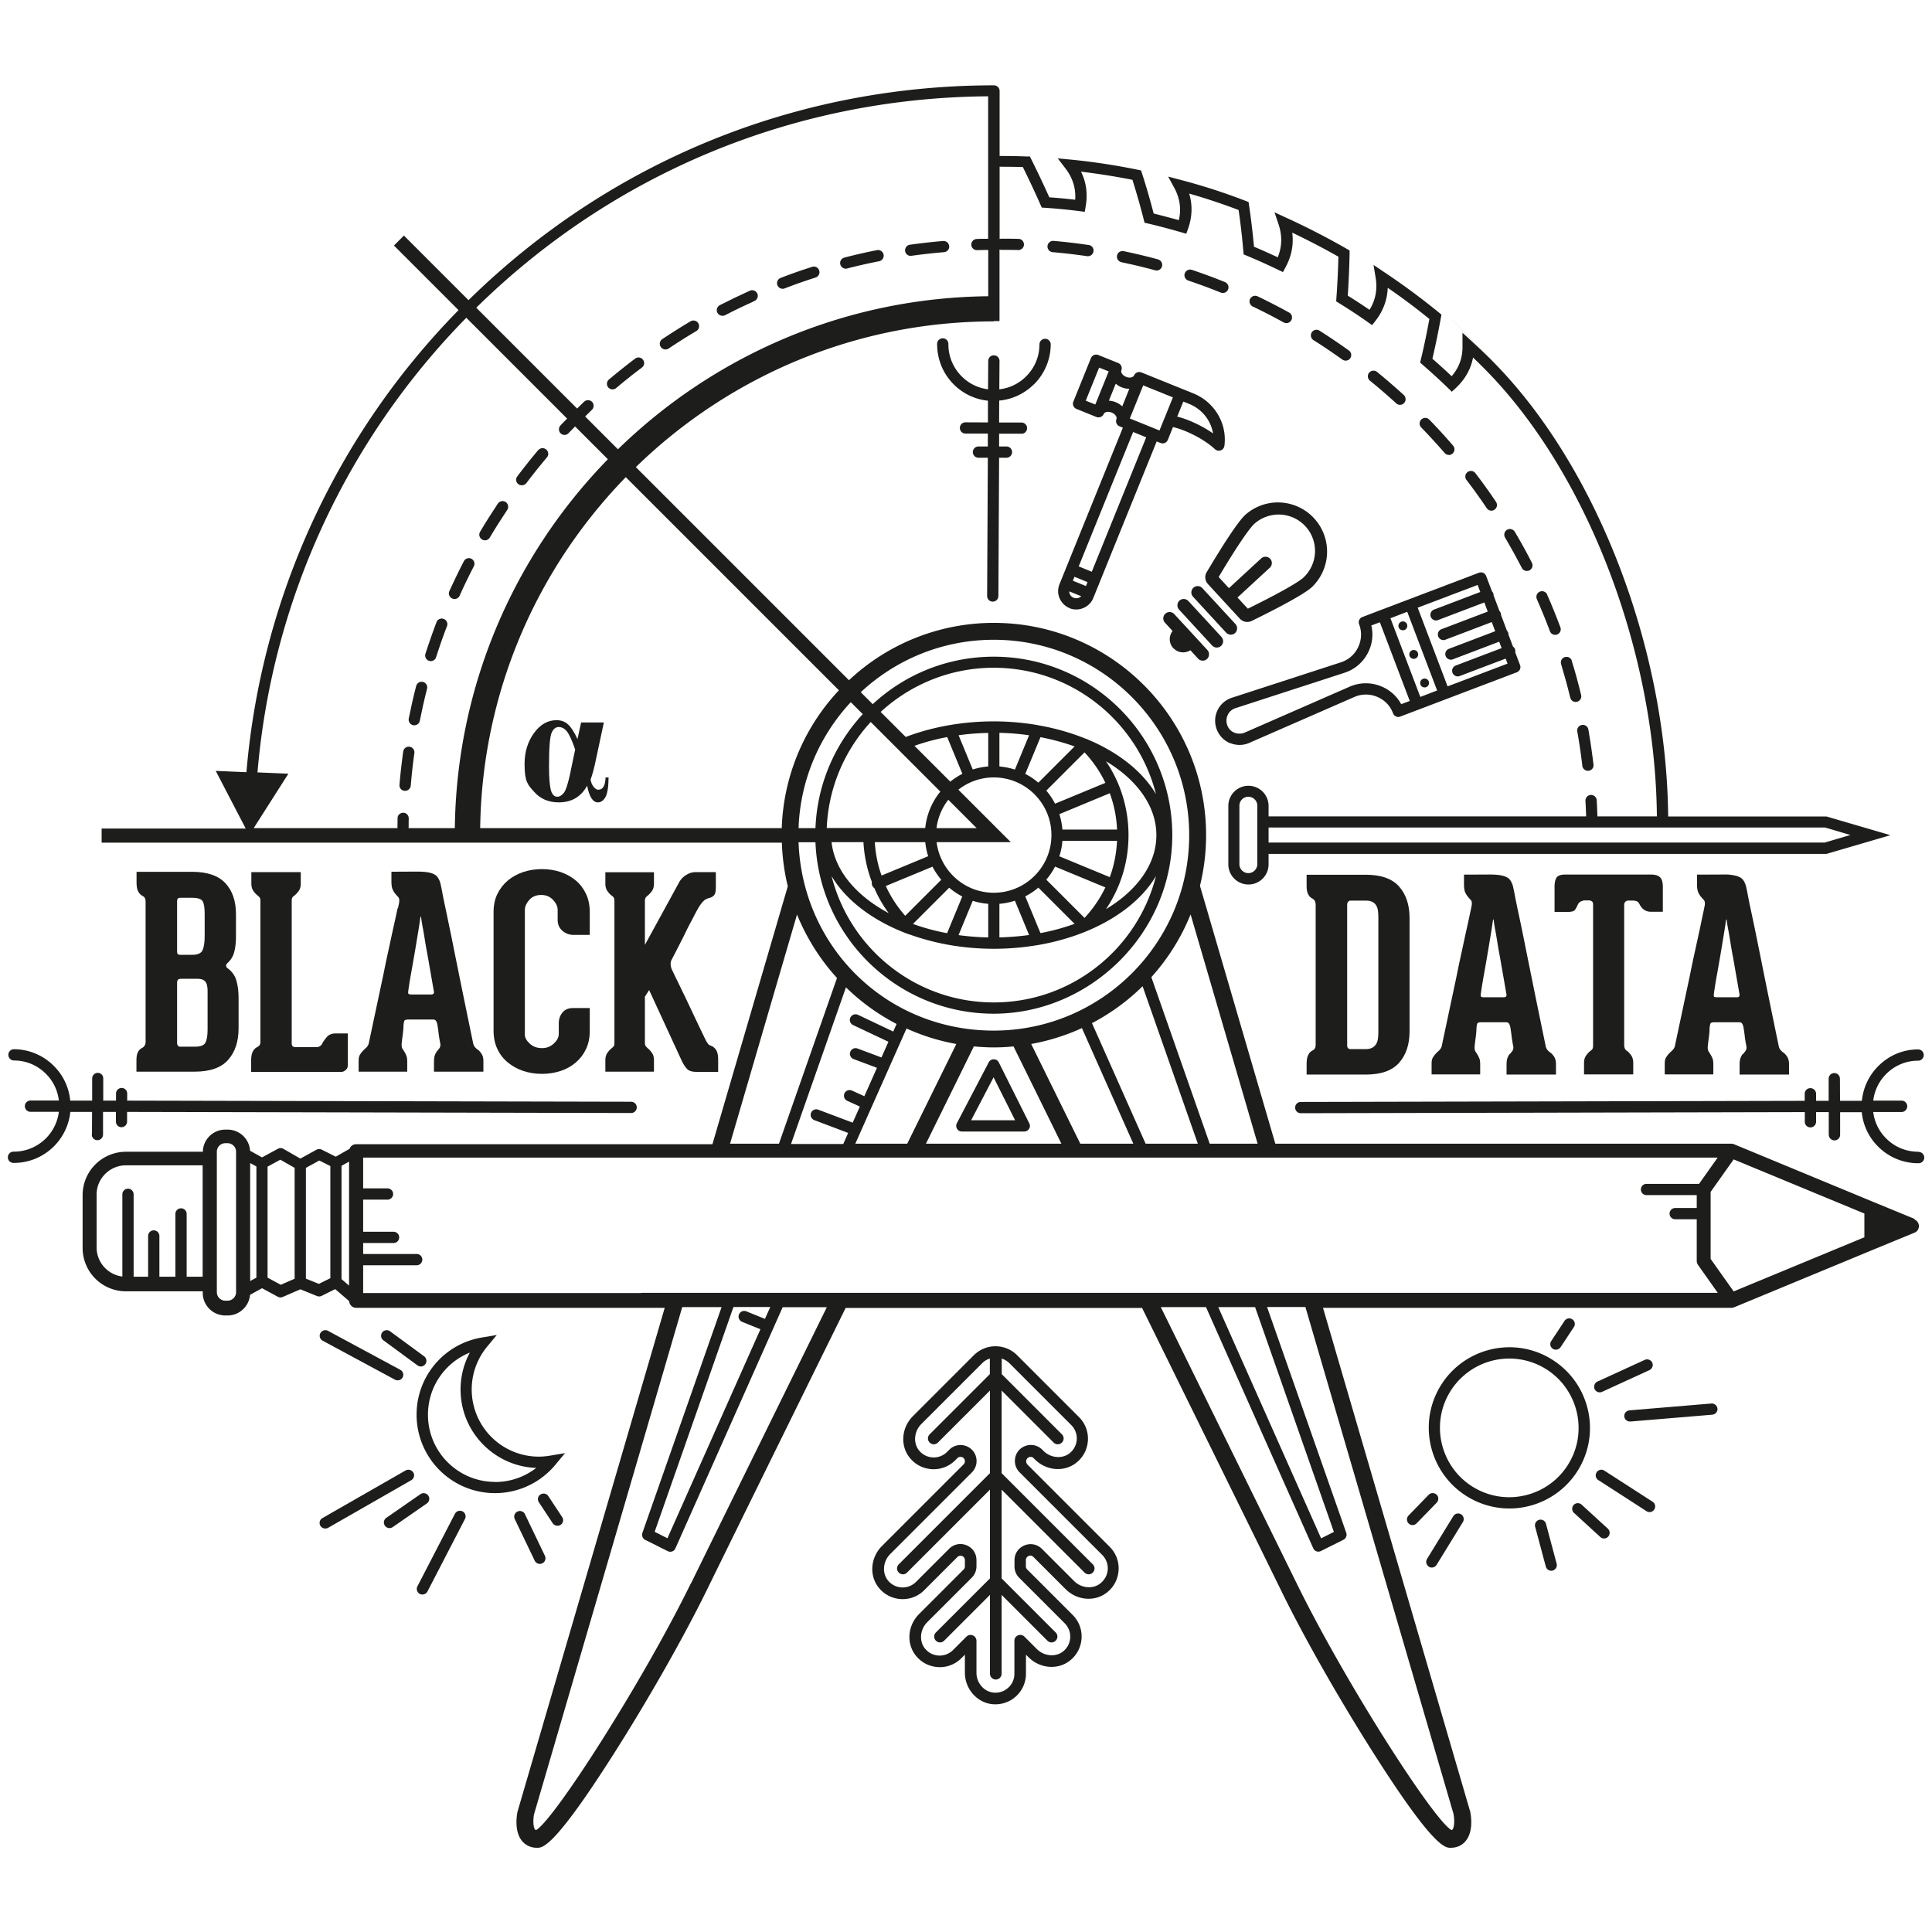 <?xml version="1.0" encoding="UTF-8"?>
<svg data-bbox="0 0 192 192" viewBox="0 0 192 192" xmlns="http://www.w3.org/2000/svg" data-type="color">
    <g>
        <path fill="#ffffff" d="M192 0v192H0V0z" data-color="1"/>
        <path d="M102.74 38.21a5.62 5.62 0 0 0 1.68-3.98.56.56 0 1 0-1.12 0c0 1.21-.48 2.34-1.34 3.19-.73.72-1.65 1.16-2.65 1.27l.02-2.82a.56.56 0 0 0-.56-.56c-.32 0-.56.25-.56.56l-.02 2.82c-1-.13-1.92-.58-2.63-1.3-.85-.86-1.32-2-1.31-3.21a.56.56 0 1 0-1.12 0c0 1.51.57 2.93 1.63 4 .93.94 2.13 1.51 3.42 1.64v2.16l-2.23-.01a.56.56 0 1 0 0 1.12h2.22v1.28h-.93a.56.56 0 1 0 0 1.12h.93l-.07 13.74a.56.56 0 1 0 1.12 0l.07-13.74h.73a.56.56 0 1 0 0-1.12h-.73V43.1h2.22v.01a.56.56 0 1 0 0-1.12h-2.22l.01-2.18c1.3-.12 2.5-.68 3.44-1.61Z" fill="#1d1d1b" data-color="2"/>
        <path d="M130.43 104.4c-.18.09-.32.23-.42.44-.11.2-.16.5-.16.89v1.06h5.87c1.52 0 2.63-.39 3.32-1.17s1.04-1.82 1.04-3.13V91.23c0-1.31-.35-2.35-1.04-3.13s-1.8-1.17-3.32-1.17h-5.87v1.14c0 .62.19 1.03.56 1.22.23.12.34.33.34.61v13.94c0 .28-.11.47-.32.56m3.45-14.5c0-.11.03-.2.09-.28s.15-.12.28-.12h1.46c.28 0 .51.04.68.13s.3.21.38.36c.09.15.15.33.17.53.03.2.04.42.04.65v11.42c0 .21-.01.42-.04.62s-.08.38-.17.53-.22.28-.38.37c-.17.1-.39.15-.68.15h-1.46c-.25 0-.37-.12-.37-.37v-14Z" fill="#1d1d1b" data-color="2"/>
        <path d="M150.02 104.76c-.08.1-.15.23-.21.38q-.09.24-.09.69v.96h4.91v-1.06c0-.3-.07-.55-.2-.74s-.27-.34-.41-.42c-.09-.07-.17-.15-.24-.23a.85.85 0 0 1-.16-.33c-.6-2.89-1.13-5.47-1.59-7.76-.2-.97-.39-1.93-.58-2.88s-.37-1.8-.53-2.55-.29-1.37-.38-1.86-.16-.77-.17-.84c-.09-.34-.22-.59-.38-.76q-.255-.255-.78-.36c-.35-.07-.83-.1-1.42-.09-.59 0-1.36.01-2.3.01v.96c0 .35.04.62.12.8s.17.32.27.44q.15.18.27.3c.08.09.12.2.12.34v.13s-.04.23-.13.65-.2.96-.35 1.62-.31 1.42-.49 2.26c-.19.84-.37 1.7-.54 2.56l-1.49 7.01c-.05.16-.14.29-.25.4-.12.11-.23.21-.33.32-.11.11-.2.24-.29.38-.09.15-.13.36-.13.62v1.06h4.83v-.96c0-.28-.03-.5-.09-.64s-.12-.27-.19-.37c-.06-.11-.12-.21-.19-.3-.06-.1-.09-.24-.09-.44.03-.34.07-.65.11-.93.03-.25.06-.49.07-.72s.02-.39.04-.48c.02-.16.06-.26.13-.29s.19-.05.34-.05h2.44c.12 0 .22.04.28.12s.11.21.15.4c.03.19.07.44.11.76.03.32.1.72.19 1.2 0 .16-.04.29-.11.38-.07.1-.15.2-.23.29Zm-.6-5.65h-1.86c-.2 0-.31-.02-.36-.05-.04-.03-.06-.11-.04-.24q0-.075.09-.66t.24-1.41c.1-.55.2-1.14.31-1.77s.2-1.21.29-1.74q.135-.795.21-1.32c.05-.34.08-.53.08-.54h.05l.05.36c.03.22.08.51.15.86.06.35.13.75.2 1.2q.105.66.24 1.35l.64 3.67c.03.2-.06.29-.29.29" fill="#1d1d1b" data-color="2"/>
        <path d="M161.52 89.62c.08-.08.17-.12.28-.12h.5c.09 0 .19.02.32.05.12.04.23.14.32.32.25.5.63.74 1.14.74h1.17v-2.47c0-.46-.09-.78-.28-.96s-.49-.27-.92-.27h-8.47c-.46 0-.76.1-.89.3s-.2.51-.2.92v2.5h1.2c.44 0 .71-.06.81-.19.1-.12.2-.31.31-.56.07-.14.18-.24.33-.31q.225-.09.33-.09h.45q.135 0 .27.09c.09.06.13.16.13.31v14c0 .18-.02.3-.07.37-.04.07-.11.13-.2.19q-.21.165-.42.45c-.14.2-.21.44-.21.74v1.14h4.89v-1.14c0-.3-.07-.55-.2-.74a2 2 0 0 0-.41-.45.46.46 0 0 1-.2-.19.85.85 0 0 1-.09-.37V89.94q0-.21.12-.33Z" fill="#1d1d1b" data-color="2"/>
        <path d="M173.18 104.76c-.08.1-.15.23-.21.38q-.09.24-.09.69v.96h4.91v-1.06c0-.3-.07-.55-.2-.74s-.27-.34-.41-.42c-.09-.07-.17-.15-.24-.23a.85.85 0 0 1-.16-.33c-.6-2.89-1.13-5.47-1.59-7.76-.19-.97-.39-1.93-.58-2.88s-.37-1.8-.53-2.55-.29-1.37-.38-1.86-.16-.77-.17-.84c-.09-.34-.22-.59-.38-.76q-.255-.255-.78-.36c-.525-.105-.83-.1-1.42-.09-.59 0-1.36.01-2.3.01v.96c0 .35.04.62.12.8s.17.32.27.44q.15.18.27.3c.08.09.12.2.12.34v.13s-.04.23-.13.65-.2.96-.34 1.62-.31 1.42-.49 2.26c-.19.84-.37 1.7-.54 2.56l-1.49 7.01c-.05.16-.14.29-.25.4-.12.11-.23.21-.33.32-.11.11-.2.24-.29.38-.09.15-.13.36-.13.62v1.06h4.83v-.96c0-.28-.03-.5-.09-.64s-.12-.27-.19-.37c-.06-.11-.12-.21-.19-.3-.06-.1-.09-.24-.09-.44.03-.34.07-.65.11-.93.03-.25.06-.49.07-.72 0-.23.02-.39.04-.48.02-.16.06-.26.13-.29s.19-.05.34-.05h2.44c.12 0 .22.04.28.12s.11.21.15.4c.03.19.07.44.11.76.03.32.1.72.19 1.2 0 .16-.04.29-.11.38s-.15.2-.23.29Zm-.6-5.65h-1.86c-.2 0-.31-.02-.36-.05-.04-.03-.06-.11-.04-.24q0-.075.09-.66t.24-1.41c.1-.55.2-1.14.31-1.77s.2-1.21.29-1.74.16-.97.21-1.32c.05-.34.08-.53.08-.54h.05l.05.36c.03.22.08.51.15.86.06.35.13.75.2 1.2q.105.66.24 1.35l.64 3.67c.03.2-.06.29-.29.29" fill="#1d1d1b" data-color="2"/>
        <path d="M14.12 104.14c-.18.09-.32.23-.41.41q-.15.285-.15.81v1.14h5.79c1.52 0 2.63-.39 3.32-1.17s1.04-1.82 1.04-3.13v-3.03c0-.64-.07-1.2-.21-1.7s-.42-.89-.82-1.2c-.14-.09-.21-.19-.21-.29s.05-.2.16-.29c.32-.3.54-.66.65-1.09.11-.42.17-.91.17-1.46v-2.28q0-1.965-1.05-3.09c-.7-.75-1.8-1.13-3.31-1.13h-5.52v1.06c0 .39.05.69.16.89s.25.35.42.44c.21.09.32.27.32.56v13.94c0 .28-.12.49-.34.61Zm3.48-14.6c0-.21.1-.32.29-.32h1.2c.55 0 .89.11 1.04.33q.21.33.21 1.26v2.23c0 .62-.07 1.08-.21 1.39s-.49.46-1.04.46h-1.2c-.2 0-.29-.1-.29-.29v-5.07Zm0 8.1c0-.25.12-.37.37-.37h1.65c.28 0 .5.05.64.15s.24.24.29.41c.05.18.08.39.08.64v3.85c0 .62-.08 1.06-.23 1.32s-.5.38-1.05.38h-1.43c-.21 0-.32-.13-.32-.4z" fill="#1d1d1b" data-color="2"/>
        <path d="M25.78 103.88c-.07.09-.15.15-.24.19-.18.09-.32.24-.42.44-.11.2-.16.5-.16.89v1.12h8.98c.14 0 .28-.06.42-.19.14-.12.21-.29.21-.5v-3.13h-1.2c-.39 0-.69.12-.9.37s-.36.46-.45.64a.6.6 0 0 1-.56.35h-2.1c-.25 0-.37-.12-.37-.37V89.56c0-.18.02-.3.07-.37.04-.07.11-.13.2-.19q.21-.165.42-.45c.14-.19.21-.44.21-.74v-1.14h-4.91v1.14c0 .3.07.55.21.74.14.2.28.34.42.45.07.05.13.12.19.19s.08.19.08.34v14.05c0 .12-.04.23-.11.32Z" fill="#1d1d1b" data-color="2"/>
        <path d="M39.51 90.27c-.09.42-.2.96-.35 1.62s-.31 1.42-.49 2.26c-.19.84-.37 1.7-.54 2.56l-1.49 7.01c-.05.16-.14.29-.25.4-.12.11-.23.21-.33.32s-.2.23-.29.38-.13.36-.13.62v1.06h4.83v-.96c0-.28-.03-.5-.09-.64s-.12-.27-.19-.37c-.06-.11-.12-.21-.19-.3-.06-.1-.09-.24-.09-.44.03-.34.07-.65.11-.93.03-.25.06-.49.07-.72s.02-.39.04-.48c.02-.16.06-.26.13-.29s.19-.05.34-.05h2.44c.12 0 .22.04.28.12s.11.21.15.4c.03.19.07.44.11.76.03.32.1.72.19 1.2 0 .16-.04.29-.11.38s-.15.19-.23.29-.15.23-.21.38q-.09.24-.09.69v.96h4.91v-1.06c0-.3-.07-.55-.2-.74s-.27-.34-.41-.42c-.09-.07-.17-.15-.24-.23a.85.85 0 0 1-.16-.33c-.6-2.89-1.13-5.47-1.59-7.76-.2-.97-.39-1.93-.58-2.88-.2-.95-.37-1.8-.53-2.55s-.29-1.37-.38-1.86-.16-.77-.17-.84c-.09-.34-.22-.59-.38-.76q-.255-.255-.78-.36c-.35-.07-.83-.1-1.42-.09-.59 0-1.36.01-2.3.01v.96c0 .35.04.62.12.8s.17.32.27.44q.15.18.27.3c.08.09.12.2.12.35v.13s-.04.23-.13.65Zm1.06 8.27q0-.075.09-.66t.24-1.41c.1-.55.2-1.14.31-1.77s.2-1.21.29-1.74q.135-.795.21-1.32c.075-.525.08-.53.08-.54h.05l.05.36c.03.22.08.51.15.86.06.35.13.75.2 1.2q.105.66.24 1.35l.64 3.67c.03.2-.06.29-.29.29h-1.86c-.19 0-.31-.02-.36-.05-.04-.03-.06-.11-.04-.24" fill="#1d1d1b" data-color="2"/>
        <path d="M55.89 92.5c.31.27.69.41 1.13.41h1.59v-2.26c0-.67-.12-1.28-.37-1.81s-.59-.98-1.02-1.34-.94-.64-1.51-.84c-.58-.19-1.19-.29-1.85-.29s-1.28.1-1.86.29c-.58.2-1.09.47-1.53.84-.43.36-.78.81-1.04 1.34s-.38 1.13-.38 1.81v11.79c0 .67.13 1.28.38 1.81s.6.98 1.04 1.34.94.64 1.53.84c.58.19 1.2.29 1.86.29s1.27-.1 1.85-.29 1.08-.47 1.51-.84.77-.81 1.02-1.34.37-1.13.37-1.81v-2.26h-1.67q-.69 0-1.05.45c-.24.3-.36.65-.36 1.06v1.06q0 .24-.12.48c-.08.16-.2.31-.34.45-.15.14-.33.26-.53.35s-.43.13-.68.13c-.5 0-.9-.15-1.22-.45s-.48-.59-.48-.88v-12.4c0-.34.15-.67.44-1s.69-.49 1.18-.49.87.16 1.18.49.46.66.46 1v1.01c0 .42.15.77.46 1.05Z" fill="#1d1d1b" data-color="2"/>
        <path d="M60.99 103.96c-.04.07-.11.14-.2.21q-.21.165-.42.45c-.14.2-.21.44-.21.74v1.14h4.83v-1.14c0-.3-.07-.55-.21-.74s-.28-.35-.42-.45c-.07-.07-.13-.14-.19-.21-.05-.07-.08-.19-.08-.37v-4.54l.42-.66 3.27 7.09c.14.28.3.53.48.73s.49.31.93.31h2.18v-1.2c0-.41-.06-.71-.17-.92-.12-.2-.27-.35-.46-.44-.2-.07-.31-.14-.36-.2-.04-.06-.11-.16-.2-.3-.64-1.31-1.2-2.5-1.7-3.56-.21-.44-.42-.89-.64-1.33-.21-.44-.4-.84-.57-1.18s-.3-.63-.41-.85-.16-.35-.16-.38q-.105-.42 0-.69c.5-.96.94-1.82 1.33-2.6.16-.34.32-.66.49-.98s.32-.61.45-.86c.13-.26.25-.47.35-.65s.16-.29.2-.34q.285-.42.48-.57c.12-.1.28-.17.48-.23a.9.9 0 0 0 .49-.28c.11-.13.17-.39.17-.78v-1.51H69.2c-.3 0-.55.05-.76.15s-.38.21-.52.33c-.16.14-.29.3-.4.48l-3.43 6.27v-4.33c0-.18.03-.3.08-.37s.11-.13.19-.19q.21-.165.42-.45c.14-.19.21-.44.21-.74v-1.14h-4.83v1.14c0 .3.07.55.21.74.14.2.28.34.42.45.09.05.15.12.2.19.04.07.07.2.07.37v14.05c0 .18-.02.3-.07.37Z" fill="#1d1d1b" data-color="2"/>
        <path d="M9.12 112.75a.56.56 0 1 0 1.12 0v-2.25h1.28v.96c0 .31.24.56.55.56s.56-.25.56-.56v-.96l50.09.11a.56.56 0 1 0 0-1.12l-50.08-.11v-.7a.55.55 0 0 0-.55-.56.56.56 0 0 0-.56.56v.7h-1.27v-2.2a.54.54 0 0 0-.54-.56.56.56 0 0 0-.56.56v2.2H6.98a5.6 5.6 0 0 0-1.61-3.43 5.62 5.62 0 0 0-3.98-1.68.56.56 0 1 0 0 1.12c1.21 0 2.34.48 3.19 1.34.72.72 1.15 1.64 1.27 2.64H3.03a.56.56 0 1 0 0 1.12h2.82a4.54 4.54 0 0 1-1.3 2.65c-.85.84-1.98 1.31-3.18 1.31h-.03a.56.56 0 1 0 0 1.12h.03c1.5 0 2.9-.58 3.97-1.63a5.67 5.67 0 0 0 1.65-3.44h2.16l-.01 2.25Z" fill="#1d1d1b" data-color="2"/>
        <path d="M59.48 78.49c-.16 0-.33-.1-.48-.29-.16-.19-.26-.43-.31-.73.18-.47.36-1.14.54-2.02l.78-3.65h-2.26l-.36 1.65c-.31-.68-.62-1.16-.93-1.45s-.7-.43-1.15-.43q-1.32 0-2.25 1.29t-.93 3.06c0 1.77.31 2.05.94 2.76.62.71 1.45 1.06 2.46 1.06 1.27 0 2.21-.55 2.82-1.66.21 1.11.57 1.66 1.07 1.66.29 0 .54-.17.74-.51s.31-1 .32-1.97h-.3c-.03.81-.26 1.22-.71 1.22Zm-2.77-1.82c-.25 1.17-.47 1.87-.68 2.13-.21.25-.42.38-.64.38-.32 0-.54-.24-.66-.71-.11-.48-.17-1.24-.17-2.31 0-1.85.09-2.96.26-3.34s.41-.57.7-.57c.31 0 .59.15.82.44s.51.89.82 1.8l-.46 2.19Z" fill="#1d1d1b" data-color="2"/>
        <path d="m55.19 145.57.96-1.16-1.48.25c-.37.06-.75.1-1.12.1a6.675 6.675 0 0 1-5.14-10.93l.96-1.16-1.48.25a7.76 7.76 0 0 0-6.49 7.68 7.793 7.793 0 0 0 13.79 4.97m-5.99 1.7c-3.68 0-6.67-2.99-6.67-6.67 0-2.77 1.68-5.18 4.16-6.18-.6 1.12-.92 2.38-.92 3.67 0 4.21 3.35 7.64 7.52 7.79-1.16.9-2.59 1.4-4.09 1.4Z" fill="#1d1d1b" data-color="2"/>
        <path d="M45.96 150.2a.56.56 0 0 0-.75.24l-3.73 7.21c-.14.27-.03.61.24.75a.57.57 0 0 0 .76-.24l3.73-7.21c.14-.27.03-.61-.24-.75Z" fill="#1d1d1b" data-color="2"/>
        <path d="M41.07 146.34a.56.56 0 0 0-.76-.21l-8.26 4.73a.554.554 0 0 0 .28 1.04c.09 0 .19-.02.28-.07l8.26-4.73c.27-.15.36-.5.21-.76Z" fill="#1d1d1b" data-color="2"/>
        <path d="M42.56 148.63a.56.56 0 0 0-.78-.14l-3.39 2.35a.56.56 0 0 0 .64.92l3.39-2.35a.56.56 0 0 0 .14-.78" fill="#1d1d1b" data-color="2"/>
        <path d="M31.84 132.48c-.15.27-.05.61.23.76l7.18 3.87a.564.564 0 0 0 .76-.22c.15-.27.05-.61-.23-.76l-7.18-3.87a.555.555 0 0 0-.76.23Z" fill="#1d1d1b" data-color="2"/>
        <path d="M41.49 135.69c.1.07.22.11.33.11a.56.56 0 0 0 .33-1.01l-3.39-2.49a.558.558 0 0 0-.66.9z" fill="#1d1d1b" data-color="2"/>
        <path d="M53.65 155.42q.12 0 .24-.06c.28-.13.4-.47.26-.75l-1.98-4.13a.555.555 0 0 0-.75-.26c-.28.13-.4.47-.26.75l1.98 4.13c.1.2.3.32.5.32Z" fill="#1d1d1b" data-color="2"/>
        <path d="M53.71 148.52c-.26.17-.33.52-.16.77l1.38 2.09a.575.575 0 0 0 .78.16c.26-.17.33-.52.16-.77l-1.38-2.09a.553.553 0 0 0-.77-.16Z" fill="#1d1d1b" data-color="2"/>
        <path d="M153.91 134.91c-3.85-2.16-8.74-.78-10.9 3.07s-.78 8.74 3.07 10.9a7.96 7.96 0 0 0 6.09.73 8 8 0 0 0 4.82-3.79c2.16-3.85.78-8.74-3.07-10.9Zm2.09 10.36c-.9 1.6-2.37 2.76-4.14 3.26s-3.63.28-5.24-.62c-3.31-1.86-4.5-6.07-2.64-9.38a6.897 6.897 0 0 1 9.38-2.64c3.31 1.86 4.5 6.07 2.64 9.38" fill="#1d1d1b" data-color="2"/>
        <path d="M154.62 134.13c.18 0 .36-.09.47-.25l1.32-2c.17-.26.1-.6-.16-.77s-.6-.1-.77.16l-1.32 2a.552.552 0 0 0 .47.86Z" fill="#1d1d1b" data-color="2"/>
        <path d="M142 155.7c.09.06.19.08.29.08.19 0 .37-.1.48-.27l2.61-4.25c.16-.26.08-.61-.18-.77a.564.564 0 0 0-.77.18l-2.61 4.25c-.16.26-.08.61.18.77Z" fill="#1d1d1b" data-color="2"/>
        <path d="m164.23 149.24-4.79-3.09a.55.55 0 0 0-.77.17c-.17.26-.09.61.17.77l4.79 3.09a.553.553 0 0 0 .77-.17c.17-.26.09-.61-.17-.77" fill="#1d1d1b" data-color="2"/>
        <path d="M153.64 151.44a.555.555 0 0 0-.68-.4.56.56 0 0 0-.4.68l1.06 3.96c.07.25.29.42.54.42.05 0 .1 0 .14-.02.3-.08.48-.39.4-.68z" fill="#1d1d1b" data-color="2"/>
        <path d="M157.18 149.53a.565.565 0 0 0-.79.03c-.21.23-.19.58.03.79l2.61 2.39a.554.554 0 0 0 .79-.03c.21-.23.19-.58-.03-.79z" fill="#1d1d1b" data-color="2"/>
        <path d="M158.98 138.37c.08 0 .16-.02.23-.05l4.71-2.16c.28-.13.4-.46.28-.74a.57.57 0 0 0-.74-.28l-4.71 2.16c-.28.13-.4.46-.28.74.09.21.3.33.51.33" fill="#1d1d1b" data-color="2"/>
        <path d="m170.07 139.48-8.14.68c-.31.03-.54.3-.51.6.02.29.27.51.56.51h.05l8.14-.68c.31-.03.54-.3.51-.6s-.3-.54-.6-.51Z" fill="#1d1d1b" data-color="2"/>
        <path d="M142.77 148.54a.564.564 0 0 0-.79.01l-2 2.06c-.21.22-.21.58.01.79.11.11.25.16.39.16s.29-.06.4-.17l2-2.06c.21-.22.21-.58-.01-.79" fill="#1d1d1b" data-color="2"/>
        <path d="M106.28 60.44a1.8 1.8 0 0 0 1.39-.02c.45-.19.8-.54.98-.99l6.3-15.56.38.15c.29.12.61-.02.73-.31l.51-1.27c1.22.28 3.07 1.17 4.17 2.2.11.1.24.15.38.15.06 0 .13-.01.19-.03.2-.07.34-.25.37-.45.29-2.22-.98-4.36-3.08-5.21l-5.17-2.09a.57.57 0 0 0-.73.3c-.08.19-.42.29-.79.14s-.55-.46-.47-.65a.56.56 0 0 0-.31-.72l-1.98-.8a.58.58 0 0 0-.43 0c-.14.06-.24.17-.3.3l-1.75 4.33c-.12.29.02.61.31.73l1.98.8c.28.11.61-.02.73-.3.08-.19.42-.29.79-.14s.55.46.47.65c-.11.28.03.61.31.72l.33.13-6.3 15.56c-.18.45-.18.95.01 1.39s.54.8.99.98Zm11.32-20.53.58.23c1.28.52 2.16 1.65 2.37 2.93-1.08-.75-2.42-1.38-3.56-1.67l.61-1.5Zm-4.01-1.62 2.97 1.2-.81 2.01s-.01.04-.02.06c0 .02-.02.03-.03.05l-.47 1.17-.37-.15-2.33-.94-.25-.1 1.33-3.29Zm-4.74 1.91-.95-.38 1.33-3.29.95.38zm2.68.19a2.08 2.08 0 0 0-1.33-.57l.68-1.69c.17.15.36.27.59.36.25.1.51.15.76.15l-.7 1.74Zm1.08 2.54 1.3.53-5.41 13.36-1.3-.53zm-5.83 14.39 1.3.53-.16.39-1.3-.53zm.67 1.93c-.06.06-.14.11-.22.15-.17.07-.36.07-.54 0s-.31-.2-.38-.38a.7.7 0 0 1-.05-.25z" fill="#1d1d1b" data-color="2"/>
        <path d="M122.27 73.85c.29.12.6.18.91.18.35 0 .69-.07 1.01-.22l10.39-4.54c.73-.32 1.54-.33 2.28-.02s1.3.89 1.58 1.64a.55.55 0 0 0 .72.32l11.58-4.4c.29-.11.43-.43.32-.72l-.48-1.26c.02-.1.02-.21-.02-.32a.5.5 0 0 0-.2-.25l-.45-1.19c0-.07 0-.15-.04-.22s-.07-.14-.12-.19l-.58-1.54c0-.07 0-.15-.04-.22a.6.6 0 0 0-.12-.19l-.58-1.54c0-.07 0-.15-.04-.22a.6.6 0 0 0-.12-.19l-.58-1.52a.554.554 0 0 0-.72-.32l-9.72 3.69-1.86.71a.55.55 0 0 0-.32.72c.28.75.25 1.55-.1 2.28s-.95 1.25-1.71 1.5l-10.77 3.5a2.4 2.4 0 0 0-1.57 3.17c.24.63.73 1.13 1.35 1.38Zm24.58-15.7.26.68-4.6 1.75c-.29.11-.43.43-.32.72.08.22.3.36.52.36.07 0 .13-.01.2-.04l4.6-1.75.34.91-4.6 1.75c-.29.11-.43.43-.32.72.08.22.3.36.52.36.07 0 .13-.01.2-.04l4.6-1.75.34.91-4.6 1.75c-.29.11-.43.43-.32.72.08.22.3.36.52.36.07 0 .13-.01.2-.04l4.6-1.75.24.64-4.56 1.73c-.29.11-.43.43-.32.72.08.22.3.36.52.36.07 0 .13-.01.2-.04l4.56-1.73.19.5-5.96 2.26-2.97-7.82 5.96-2.26Zm-7 2.65 2.97 7.82-1.67.64-2.97-7.82zm-17.83 10.23c.16-.33.44-.56.81-.67l10.78-3.5c1.05-.34 1.9-1.08 2.38-2.08.4-.83.5-1.74.29-2.62l.85-.32 2.97 7.82-.85.32a3.92 3.92 0 0 0-1.96-1.76 4 4 0 0 0-3.16.02l-10.4 4.55c-.33.15-.7.16-1.04.03s-.6-.4-.72-.74a1.3 1.3 0 0 1 .05-1.04Z" fill="#1d1d1b" data-color="2"/>
        <path d="M139.26 61.78c-.23.09-.34.34-.26.57s.34.34.57.26.34-.34.26-.57-.34-.34-.57-.26" fill="#1d1d1b" data-color="2"/>
        <path d="M141.73 68.29c.23-.09.34-.34.26-.57s-.34-.34-.57-.26-.34.34-.26.57.34.34.57.26" fill="#1d1d1b" data-color="2"/>
        <path d="M140.34 64.62c-.23.09-.34.34-.26.57s.34.34.57.26.34-.34.26-.57-.34-.34-.57-.26" fill="#1d1d1b" data-color="2"/>
        <path d="M119.92 56.86c-.23.38-.17.86.12 1.18l3.18 3.45c.3.32.77.41 1.17.22 2.77-1.36 5.23-2.67 5.99-3.37a4.884 4.884 0 0 0-6.62-7.18c-.76.7-2.26 3.05-3.84 5.7m4.7-4.77a3.62 3.62 0 0 1 5.11.21 3.62 3.62 0 0 1-.21 5.11c-.25.23-1.29 1-5.51 3.08l-1.03-1.11 3.21-2.96c.26-.24.27-.64.04-.89s-.64-.27-.89-.04l-3.21 2.96-1.02-1.11c2.41-4.04 3.26-5.01 3.51-5.25" fill="#1d1d1b" data-color="2"/>
        <path d="M118.6 58.41c-.26.24-.27.64-.04.89l3.29 3.57c.24.26.64.27.89.04s.27-.64.04-.89l-3.29-3.57a.63.63 0 0 0-.89-.04" fill="#1d1d1b" data-color="2"/>
        <path d="M121.35 64.19c.26-.24.27-.64.04-.89l-3.29-3.57c-.24-.26-.64-.27-.89-.04s-.27.64-.04.89l3.29 3.57c.24.26.64.27.89.04" fill="#1d1d1b" data-color="2"/>
        <path d="M116.61 64.41c.45.48 1.16.55 1.69.21l.76.83c.24.26.64.27.89.04s.27-.64.04-.89l-3.29-3.57a.63.63 0 0 0-.89-.04c-.26.24-.27.64-.04.89l.76.83c-.39.5-.38 1.22.07 1.7Z" fill="#1d1d1b" data-color="2"/>
        <path d="M53.48 44.74c-.71.84-1.41 1.72-2.07 2.6-.19.25-.14.6.11.78a.58.58 0 0 0 .79-.11c.65-.86 1.34-1.72 2.04-2.55.2-.24.17-.59-.07-.79s-.59-.17-.79.07Z" fill="#1d1d1b" data-color="2"/>
        <path d="M44.1 61.51a.554.554 0 0 0-.72.32c-.39 1.03-.76 2.09-1.1 3.14a.56.56 0 0 0 .53.73c.24 0 .46-.15.53-.39.33-1.03.69-2.07 1.08-3.08a.554.554 0 0 0-.32-.72" fill="#1d1d1b" data-color="2"/>
        <path d="M40.7 74.21a.556.556 0 0 0-.63.48c-.15 1.09-.28 2.2-.37 3.3-.03.31.2.58.51.6h.05c.29 0 .53-.22.56-.51.09-1.08.21-2.17.36-3.24a.556.556 0 0 0-.48-.63" fill="#1d1d1b" data-color="2"/>
        <path d="M42.04 67.77c-.3-.08-.6.1-.68.4-.28 1.07-.52 2.16-.74 3.24-.06.3.14.6.44.66.04 0 .07.01.11.01.26 0 .5-.18.55-.45.21-1.06.45-2.13.72-3.18.08-.3-.1-.6-.4-.68" fill="#1d1d1b" data-color="2"/>
        <path d="M50.26 49.89c-.26-.17-.6-.1-.78.15-.61.92-1.21 1.86-1.77 2.81-.16.27-.07.61.2.77.09.05.19.08.28.08.19 0 .38-.1.48-.27.55-.93 1.14-1.86 1.74-2.76.17-.26.1-.6-.15-.78" fill="#1d1d1b" data-color="2"/>
        <path d="M46.85 55.53a.56.56 0 0 0-.75.24c-.51.98-.99 1.99-1.45 2.99a.56.56 0 0 0 1.02.46c.44-.99.92-1.98 1.42-2.94.14-.27.03-.61-.24-.75" fill="#1d1d1b" data-color="2"/>
        <path d="M77.78 28.7c.07 0 .13-.01.2-.04 1.01-.39 2.04-.75 3.07-1.08.29-.09.46-.41.36-.7a.553.553 0 0 0-.7-.36c-1.05.33-2.1.7-3.13 1.1-.29.11-.43.43-.32.72.08.22.3.36.52.36" fill="#1d1d1b" data-color="2"/>
        <path d="M84.05 26.7s.09 0 .14-.02q1.575-.405 3.18-.72a.56.56 0 1 0-.22-1.1c-1.08.21-2.17.46-3.24.74-.3.08-.48.38-.4.68.07.25.29.42.54.42" fill="#1d1d1b" data-color="2"/>
        <path d="M90.5 25.42h.08c1.07-.15 2.16-.27 3.24-.36.31-.03.54-.3.51-.6a.565.565 0 0 0-.6-.51c-1.1.09-2.21.22-3.3.37-.31.04-.52.33-.48.63.04.28.28.48.55.48Z" fill="#1d1d1b" data-color="2"/>
        <path d="M71.79 31.39c.09 0 .17-.02.26-.06.96-.5 1.95-.97 2.93-1.42.28-.13.41-.46.28-.74s-.46-.41-.74-.28c-1 .45-2.01.94-2.99 1.44-.27.14-.38.48-.24.75.1.19.29.3.5.3Z" fill="#1d1d1b" data-color="2"/>
        <path d="M60.88 38.69c.13 0 .26-.04.36-.13.83-.7 1.68-1.38 2.55-2.03.25-.19.3-.54.11-.78a.55.55 0 0 0-.78-.11c-.88.66-1.75 1.36-2.6 2.07-.24.2-.27.55-.07.79.11.13.27.2.43.2Z" fill="#1d1d1b" data-color="2"/>
        <path d="M66.13 34.73c.11 0 .21-.03.31-.09.9-.6 1.83-1.19 2.76-1.74.27-.16.35-.5.2-.77a.567.567 0 0 0-.77-.2c-.95.56-1.89 1.16-2.81 1.77-.26.17-.33.52-.15.78.11.16.28.25.47.25Z" fill="#1d1d1b" data-color="2"/>
        <path d="M108.04 25.46h.08c.27 0 .51-.2.55-.48a.55.55 0 0 0-.47-.63c-1.15-.17-2.33-.31-3.49-.41a.561.561 0 1 0-.1 1.12c1.14.1 2.29.23 3.43.4" fill="#1d1d1b" data-color="2"/>
        <path d="M151.75 56.74c.09 0 .17-.02.25-.06.27-.14.38-.48.24-.75-.53-1.04-1.1-2.07-1.7-3.08a.567.567 0 0 0-.77-.2c-.27.16-.35.5-.2.77.58.99 1.14 2 1.67 3.02.1.19.29.3.5.3Z" fill="#1d1d1b" data-color="2"/>
        <path d="M143.98 45.22a.566.566 0 0 0 .43-.93c-.76-.88-1.56-1.76-2.37-2.59a.555.555 0 0 0-.79-.01c-.22.21-.23.57-.01.79a62 62 0 0 1 2.33 2.54c.11.13.27.19.42.19Z" fill="#1d1d1b" data-color="2"/>
        <path d="M138.75 40.08a.554.554 0 0 0 .79-.03c.21-.23.19-.58-.03-.79-.86-.79-1.76-1.56-2.66-2.3a.57.57 0 0 0-.79.08c-.19.24-.16.59.08.79.89.72 1.77 1.48 2.61 2.25" fill="#1d1d1b" data-color="2"/>
        <path d="M156.21 65.67c-.09-.3-.4-.46-.7-.37s-.46.4-.37.7c.33 1.1.64 2.21.91 3.33.06.26.29.43.54.43.04 0 .09 0 .13-.02.3-.07.49-.37.41-.67-.27-1.13-.58-2.28-.93-3.39Z" fill="#1d1d1b" data-color="2"/>
        <path d="M153.76 59.09a.566.566 0 0 0-.74-.29c-.28.12-.41.45-.29.74.46 1.05.9 2.12 1.3 3.19.08.23.3.36.52.36.06 0 .13-.01.19-.03.29-.11.44-.43.33-.72-.41-1.09-.85-2.19-1.32-3.25Z" fill="#1d1d1b" data-color="2"/>
        <path d="M156.75 72.7c.2 1.13.37 2.28.5 3.41.03.28.28.49.55.49h.07c.31-.04.53-.31.49-.62-.14-1.16-.31-2.33-.51-3.48a.55.55 0 0 0-.65-.45c-.3.05-.51.34-.45.65" fill="#1d1d1b" data-color="2"/>
        <path d="M148.21 50.75a.5.5 0 0 0 .31-.1c.26-.17.32-.52.15-.78a53 53 0 0 0-2.05-2.85.55.55 0 0 0-.78-.1c-.25.19-.29.54-.1.78.7.91 1.37 1.85 2.01 2.8.11.16.28.25.46.25" fill="#1d1d1b" data-color="2"/>
        <path d="M121.75 28.04c-1.08-.44-2.19-.85-3.3-1.22-.29-.1-.61.06-.71.35s.06.61.35.71c1.09.37 2.18.77 3.24 1.2a.561.561 0 0 0 .42-1.04" fill="#1d1d1b" data-color="2"/>
        <path d="M111.44 26.06c1.12.23 2.25.5 3.35.8a.555.555 0 0 0 .69-.39c.08-.3-.1-.6-.39-.69-1.13-.31-2.28-.58-3.42-.82-.3-.06-.6.13-.66.43s.13.6.43.66Z" fill="#1d1d1b" data-color="2"/>
        <path d="M127.57 32.04c.09.05.18.07.27.07.2 0 .39-.1.49-.29a.56.56 0 0 0-.22-.76c-1.02-.56-2.08-1.11-3.13-1.61a.566.566 0 0 0-.75.26c-.13.28-.01.61.26.75 1.03.49 2.07 1.02 3.07 1.58Z" fill="#1d1d1b" data-color="2"/>
        <path d="M133.4 35.73c.1.07.21.11.33.11.17 0 .35-.08.45-.23a.56.56 0 0 0-.13-.78c-.95-.68-1.93-1.34-2.92-1.97a.56.56 0 0 0-.77.17c-.16.26-.09.61.17.77.97.61 1.93 1.26 2.86 1.93Z" fill="#1d1d1b" data-color="2"/>
        <path d="M102.11 145.54a.44.44 0 0 1-.13-.31c0-.27.21-.38.27-.41s.29-.1.48.1l.11.11c1.2 1.2 3.08 1.29 4.27.21.63-.56.98-1.34 1.01-2.18.02-.84-.29-1.63-.89-2.23l-6.15-6.15c-.57-.57-1.34-.89-2.15-.89s-1.57.32-2.15.89l-6.05 6.05c-1.2 1.2-1.29 3.08-.21 4.27.56.63 1.34.98 2.18 1.01.84.02 1.63-.29 2.23-.89l.21-.21c.19-.19.42-.12.48-.1s.27.14.27.41c0 .12-.05.23-.13.31l-8.11 8.11c-1.2 1.2-1.29 3.08-.21 4.27.56.63 1.34.98 2.18 1.01.84.02 1.63-.29 2.23-.89l3.29-3.29c.19-.19.42-.12.48-.1s.27.13.27.41v.62c0 .12-.05.23-.13.31l-4.42 4.42c-1.2 1.2-1.29 3.08-.21 4.27.56.63 1.34.98 2.18 1.01.84.02 1.63-.29 2.23-.89l.35-.35v1.79c0 1.61 1.2 2.98 2.74 3.13.85.08 1.71-.2 2.34-.78s.99-1.39.99-2.25v-1.89l.25.25c1.2 1.2 3.08 1.29 4.27.21.63-.56.98-1.34 1.01-2.18.02-.84-.29-1.63-.89-2.23l-4.52-4.52a.44.44 0 0 1-.13-.31v-.62c0-.27.21-.38.27-.41s.29-.1.48.1l3.19 3.19c1.2 1.2 3.08 1.29 4.27.21.63-.56.98-1.34 1.01-2.18.02-.84-.29-1.63-.89-2.23l-8.21-8.21Zm7.32 11.75c-.73.66-1.94.58-2.69-.17l-3.19-3.19c-.46-.46-1.13-.6-1.74-.35s-.99.82-.99 1.47v.62c0 .43.17.83.47 1.13l4.52 4.52a1.877 1.877 0 0 1-.08 2.73c-.73.66-1.94.58-2.69-.17l-1.24-1.24a.58.58 0 0 0-.63-.12c-.22.09-.36.3-.36.53v3.29c0 .53-.22 1.04-.62 1.39-.4.36-.91.53-1.45.48-.95-.09-1.7-.96-1.7-1.98v-3.18a.586.586 0 0 0-.99-.41l-1.34 1.34a1.877 1.877 0 0 1-2.73-.08c-.66-.73-.58-1.94.17-2.69l4.42-4.42c.3-.3.47-.7.47-1.13v-.62c0-.66-.38-1.22-.98-1.47a1.57 1.57 0 0 0-1.74.35l-3.29 3.29a1.877 1.877 0 0 1-2.73-.08c-.66-.73-.58-1.94.17-2.69l8.11-8.11c.3-.3.47-.7.47-1.13 0-.66-.38-1.22-.98-1.47a1.57 1.57 0 0 0-1.74.35l-.21.21a1.877 1.877 0 0 1-2.73-.08c-.66-.73-.58-1.94.17-2.69l6.05-6.05c.21-.21.47-.37.76-.46v1.55l-5.98 5.98c-.23.23-.23.59 0 .82s.59.23.82 0l5.17-5.17v8.21l-9.06 9.06c-.23.23-.23.59 0 .82s.59.23.82 0l8.24-8.24v8.82l-5.37 5.37c-.23.23-.23.59 0 .82s.59.23.82 0l4.55-4.55v7.83a.58.58 0 0 0 1.16 0v-7.83l4.55 4.55c.23.23.59.23.82 0s.23-.59 0-.82l-5.37-5.37v-8.82l8.24 8.24c.23.23.59.23.82 0s.23-.59 0-.82l-9.06-9.06v-8.21l5.17 5.17c.23.23.59.23.82 0s.23-.59 0-.82l-5.98-5.98v-1.55c.28.09.54.25.76.46l6.15 6.15a1.877 1.877 0 0 1-.08 2.73c-.33.3-.77.45-1.21.45a2.1 2.1 0 0 1-1.48-.62l-.11-.11c-.46-.46-1.13-.6-1.74-.35s-.98.82-.98 1.47c0 .43.17.83.47 1.13l8.21 8.21a1.877 1.877 0 0 1-.08 2.73Z" fill="#1d1d1b" data-color="2"/>
        <path d="M98.76 105.27c-.21 0-.4.11-.5.3l-3.17 6.06c-.09.17-.08.38.02.55s.28.27.48.27h6.2c.19 0 .37-.1.48-.27s.11-.37.02-.54l-3.03-6.06a.56.56 0 0 0-.5-.31m-2.25 6.06 2.23-4.27 2.14 4.27z" fill="#1d1d1b" data-color="2"/>
        <path d="m190.26 121.13-4.01-1.65-13.93-5.77s-.08-.03-.12-.04h-.03c-.03 0-.07 0-.1-.01h-45.33l-7.49-25.63c.4-1.62.61-3.3.61-5.04 0-11.63-9.46-21.09-21.09-21.09a21.02 21.02 0 0 0-14.4 5.7L63.19 46.42c9.2-8.95 21.76-14.48 35.58-14.48v-.03h.56V24.8c.06.02.12.03.19.03.55 0 1.11 0 1.66.02h.02c.3 0 .55-.24.56-.54 0-.31-.23-.57-.54-.57-.56-.02-1.13-.02-1.69-.02-.07 0-.13.01-.19.03v-7.18c.73 0 1.52.01 2.31.03.65 1.33 1.23 2.55 1.74 3.72l.14.31.34.02c1.16.08 2.31.19 3.4.33l.53.07.09-.52c.22-1.24.07-2.41-.46-3.47 1.68.2 3.39.47 5.11.81.41 1.31.79 2.63 1.12 3.93l.08.33.33.08c1.12.26 2.23.56 3.31.87l.51.15.18-.5c.42-1.19.45-2.36.11-3.49 1.66.47 3.3 1.02 4.91 1.63.19 1.29.35 2.66.47 4.07l.03.34.31.13c1.01.42 2.06.89 3.12 1.4l.48.23.25-.47c.6-1.1.83-2.26.67-3.45 1.55.74 3.09 1.54 4.59 2.39-.04 1.43-.1 2.78-.2 4.1l-.02.34.29.18c.99.61 1.95 1.24 2.85 1.88l.43.3.33-.42c.77-.99 1.18-2.1 1.22-3.29 1.44.99 2.83 2.03 4.14 3.1-.25 1.37-.53 2.71-.84 4l-.08.33.25.22c.89.78 1.74 1.55 2.52 2.31l.38.37.39-.36c.92-.86 1.5-1.88 1.72-3.04.35.34.71.68 1.05 1.03 10.19 10.2 17.07 28.04 17.22 44.57h-5.91c-.02-.53-.04-1.07-.07-1.6a.566.566 0 0 0-.59-.53c-.31.02-.54.28-.53.59.03.51.05 1.03.07 1.54h-31.56v-1.04a2 2 0 1 0-4 0v5.81a2 2 0 1 0 4 0v-1.04h55.44l6.36-1.86-6.36-1.86h-15.73c-.15-16.6-6.99-34.51-17.17-44.96s-.4-.4-.4-.4c-.63-.63-1.28-1.25-1.92-1.84l-.95-.87v1.29c.03 1.17-.34 2.18-1.08 3.03-.6-.58-1.25-1.16-1.91-1.74.31-1.31.59-2.68.84-4.06l.06-.32-.25-.21a70 70 0 0 0-5.43-4.01l-1.07-.72.21 1.27c.19 1.16-.01 2.23-.61 3.19q-1.05-.72-2.16-1.41c.09-1.34.15-2.7.18-4.16v-.33l-.28-.16a73 73 0 0 0-6.01-3.09l-1.17-.54.41 1.22c.37 1.12.34 2.21-.09 3.25-.8-.37-1.59-.73-2.36-1.05-.13-1.43-.3-2.82-.49-4.12l-.05-.32-.3-.12c-2.1-.81-4.26-1.51-6.44-2.08l-1.25-.33.62 1.14c.55 1.02.7 2.1.44 3.19-.82-.23-1.66-.45-2.5-.66a74 74 0 0 0-1.15-3.97l-.1-.31-.32-.07c-2.26-.46-4.51-.8-6.68-1.01l-1.28-.12.78 1.02c.71.93 1.03 1.97.95 3.09-.84-.1-1.7-.18-2.57-.24-.53-1.18-1.11-2.41-1.78-3.76l-.15-.3h-.33c-.92-.04-1.82-.05-2.68-.05V9.04a.56.56 0 0 0-.56-.56c-19.68 0-38.19 7.58-52.22 21.35l-6.42-6.42-.99.99 6.42 6.42a74.46 74.46 0 0 0-21.08 45.92l-3.05-.13 2.98 5.73H10.1v1.4h67.6c.05 1.49.25 2.94.59 4.34l-7.49 25.63H35.39c-.3 0-.56.19-.65.46l-1.37.78-1.4-.7a.56.56 0 0 0-.52.01l-1.6.88-1.69-.97c-.17-.1-.37-.1-.55 0l-1.57.85-1.19-.66a2.235 2.235 0 0 0-2.23-2.1h-.23c-1.22 0-2.21.98-2.23 2.2h-7.64a4.31 4.31 0 0 0-4.31 4.31v5.25a4.31 4.31 0 0 0 4.31 4.31h7.63v.16c0 1.23 1 2.24 2.24 2.24h.23c1.17 0 2.13-.91 2.23-2.05l1.19-.66 1.57.85c.15.08.33.09.49.02l1.75-.76 1.66.67c.15.06.31.05.46-.02l1.34-.67 1.39 1.19c.02.37.32.67.7.67h30.66l-14.6 49.97s-.01.04-.02.06c-.07.32-.37 1.95.43 2.94.25.31.72.69 1.51.69.55 0 1.68 0 7.6-9.31 3.42-5.37 6.93-11.56 9.18-16.13 2.02-4.12 7.87-16.02 13.88-28.21h29.46c5.99 12.17 11.84 24.05 13.88 28.21 2.24 4.58 5.76 10.76 9.18 16.13 5.92 9.31 7.06 9.31 7.6 9.31.79 0 1.26-.37 1.51-.69.8-.98.5-2.62.43-2.94 0-.02 0-.04-.02-.06l-14.6-49.97h40.57s.09 0 .14-.01c.03 0 .06-.02.1-.03.01 0 .02 0 .04-.01l13.93-5.77 4.01-1.65c.26-.11.43-.36.43-.65s-.17-.54-.43-.65Zm-65.31-40.02v4.77c0 .49-.4.89-.89.89s-.89-.4-.89-.89v-5.81c0-.49.4-.89.89-.89s.89.4.89.89zm56.4 1.12 2.54.75-2.54.75h-55.28v-1.49h55.28Zm-161.2 44.65h-1.6v-6.24a.56.56 0 1 0-1.12 0v6.24h-1.59v-4.05a.56.56 0 1 0-1.12 0v4.05h-1.44v-8.19a.56.56 0 1 0-1.12 0v8.17a2.92 2.92 0 0 1-2.56-2.89v-5.25c0-1.6 1.31-2.91 2.91-2.91h7.63v11.08Zm3.31 1.54c0 .46-.38.84-.84.84h-.23c-.46 0-.84-.38-.84-.84v-13.97c0-.46.38-.84.84-.84h.23c.46 0 .84.38.84.84zm2.02-1.45-.62.34v-11.73l.62.34v11.04Zm3.8.11-1.38.6-1.31-.71v-11.03l1.27-.69 1.42.81v11.03Zm3.54-.05-1.13.56-1.29-.52v-11.01l1.33-.73 1.1.55v11.15Zm1.87.73-.75-.64v-11.26l.75-.42zm39.07 3.61 1.81.73-9.24 20.77-1.27-.64 7.83-22.34h3.66l-.53 1.18-1.85-.75a.556.556 0 0 0-.73.31c-.12.29.02.61.31.73Zm40.09-17.71-5.33-11.98c1.85-.97 3.55-2.21 5.03-3.67l5.49 15.65zm-1.22 0h-5.27c-1.84-3.74-3.52-7.14-4.88-9.91 1.76-.32 3.45-.85 5.04-1.58zm-7.14 0H92.02c1.81-3.68 3.45-7 4.76-9.67.65.06 1.31.1 1.97.1s1.32-.03 1.97-.1c1.32 2.67 2.95 5.99 4.76 9.67Zm-15.33 0H85l5.09-11.45c1.56.71 3.22 1.23 4.95 1.54-1.36 2.77-3.04 6.17-4.88 9.91m-1.42-11.16-3.48-1.65c-.28-.13-.61-.01-.75.27s-.01.61.27.75l3.51 1.66-.69 1.56-2.38-.89a.559.559 0 1 0-.39 1.05l2.32.87-1.25 2.82-1.26-.57a.56.56 0 0 0-.46 1.02l1.27.58-.71 1.6-3.42-1.29a.56.56 0 0 0-.72.32c-.11.29.04.61.33.72l3.36 1.27-.49 1.1h-5.19l5.46-15.57c1.48 1.45 3.18 2.68 5.03 3.64l-.34.77Zm35.99 27.4 7.83 22.34-1.27.64-10.22-22.98zm.25-16.24h-4.76l-5.8-16.55c1.64-1.82 2.97-3.93 3.9-6.24zM98.76 63.58c10.7 0 19.42 8.71 19.42 19.42s-8.71 19.42-19.42 19.42-19.03-8.33-19.4-18.72h1.68c.37 9.46 8.17 17.04 17.72 17.04S116.5 92.78 116.5 83s-7.96-17.74-17.74-17.74c-4.64 0-8.87 1.79-12.03 4.72l-1.19-1.19c3.47-3.23 8.11-5.21 13.22-5.21M86.68 88c.05.11.12.2.21.26.38.88.86 1.72 1.43 2.49-3.23-1.73-5.37-4.23-5.68-7.06h3.17c.07 1.37.36 2.71.84 3.97a.57.57 0 0 0 .03.34m8.96-11.1q-.645.33-1.2.78l-3.56-3.56c1.03-.37 2.12-.66 3.25-.87zm-.38-3.83c.96-.14 1.95-.21 2.95-.23v3.33c-.53.04-1.05.15-1.54.3l-1.41-3.41Zm1.81 9.23h-4a5.73 5.73 0 0 1 1.17-2.82l2.82 2.82Zm3.38 1.39-5.21-5.21c.97-.76 2.19-1.22 3.52-1.22 3.16 0 5.73 2.57 5.73 5.73s-2.56 5.72-5.71 5.73h-.02c-2.92 0-5.33-2.2-5.68-5.03zm1.44 5.39c.47-.24.9-.53 1.3-.87l3.6 3.6c-1.06.38-2.2.7-3.39.92zm.38 3.84c-.95.13-1.94.21-2.95.24v-3.34c.53-.04 1.05-.15 1.54-.31zm1.71-5.5c.34-.4.63-.83.87-1.3l5 2.07c-.53 1.1-1.22 2.12-2.07 3.03zm1.3-2.33q.24-.735.3-1.53h5.43c-.06 1.25-.3 2.46-.72 3.61l-5.01-2.07Zm.3-2.65c-.04-.53-.15-1.04-.3-1.53l5.01-2.08c.42 1.15.67 2.36.72 3.61zm-.73-2.57c-.24-.47-.53-.9-.87-1.3l3.8-3.8c.85.91 1.55 1.93 2.07 3.03zm-1.66-2.09c-.4-.34-.83-.63-1.3-.87l1.51-3.65c1.19.23 2.33.54 3.39.92zm-2.33-1.3c-.49-.16-1-.26-1.54-.31v-3.34c1.01.02 1.99.1 2.95.24zm-4.19 13.04c.49.16 1.01.26 1.54.3v3.34c-1.01-.02-1.99-.1-2.95-.23zm-2.55 3.22c-1.18-.22-2.31-.53-3.36-.91l-.02-.02 3.59-3.59c.4.34.83.63 1.3.87zm-.58-5.31-3.58 3.58a12 12 0 0 1-1.93-2.96l4.64-1.92c.24.47.54.9.87 1.3m-5.93-.42c-.38-1.06-.61-2.18-.67-3.32h5.01c.05.48.15.95.29 1.4zm2.55 5.77c.07.04.14.07.22.08q1.86.675 3.96 1.05c.02 0 .04 0 .06.01a26 26 0 0 0 8.73 0c.02 0 .05 0 .07-.01 5.36-.93 9.7-3.51 11.68-6.85-1.82 7.21-8.35 12.56-16.12 12.56s-14.3-5.35-16.12-12.56c1.43 2.42 4.11 4.44 7.51 5.73Zm19.75-2.43c1.46-2.16 2.24-4.69 2.24-7.35s-.78-5.2-2.24-7.35c3.08 1.85 5.01 4.46 5.01 7.35s-1.93 5.5-5.01 7.35M108.1 73.5a.6.6 0 0 0-.24-.1c-1.43-.58-2.99-1.03-4.66-1.32-.03 0-.05-.01-.08-.02a26 26 0 0 0-4.36-.37c-3.09 0-6.1.54-8.75 1.55l-2.49-2.49c2.96-2.72 6.91-4.39 11.24-4.39 7.76 0 14.3 5.35 16.12 12.56-1.33-2.25-3.72-4.14-6.78-5.43Zm-14.65 5.17a6.8 6.8 0 0 0-1.5 3.62h-9.79c.17-4.06 1.8-7.74 4.37-10.54zm-8.9-8.89 1.19 1.19c-2.78 3-4.53 6.97-4.7 11.33h-1.68c.17-4.83 2.11-9.21 5.19-12.52M98.2 9.57v14.16c-.38 0-.76 0-1.13.02a.55.55 0 0 0-.54.57c0 .3.26.54.56.54h.02c.36-.01.73-.02 1.1-.02v4.6c-14.3.15-27.27 5.92-36.8 15.21l-3.26-3.26c.22-.22.45-.44.67-.66.22-.21.23-.57.02-.79a.565.565 0 0 0-.79-.02c-.23.22-.46.45-.7.68L47.33 30.58C61.01 17.15 79.02 9.71 98.2 9.57M40.61 82.3c0-.32 0-.64.01-.96 0-.31-.23-.57-.54-.57s-.57.23-.57.54c0 .33-.01.66-.01.99H25.21l3.45-5.41-3.07-.13c1.43-16.99 8.77-32.97 20.75-45.18L56.36 41.6c-.22.23-.45.45-.66.68-.21.22-.2.58.02.79a.554.554 0 0 0 .79-.03c.21-.22.43-.44.64-.66l3.26 3.26c-9.26 9.5-15.03 22.42-15.21 36.66zm37.07 0H47.72c.18-13.55 5.67-25.83 14.47-34.88L83.37 68.6a21 21 0 0 0-5.68 13.7Zm1.52 8.57c.95 2.34 2.3 4.48 3.98 6.32l-5.77 16.47h-4.86l6.66-22.79ZM63.72 128.5H36.09v-2.76h5.32a.56.56 0 1 0 0-1.12h-5.32v-1.09h3.02a.56.56 0 1 0 0-1.12h-3.02v-3.19h2.42a.56.56 0 1 0 0-1.12h-2.42v-3.06H170.7l-1.85 2.61h-5.22a.56.56 0 1 0 0 1.12h4.99v1.28h-2.14a.56.56 0 1 0 0 1.12h2.14v4.14c0 .14.05.29.13.4l1.96 2.77H63.72Zm4.93 28.87c-4.82 9.83-13.56 23.45-15.37 24.5-.07-.01-.1-.04-.11-.06-.19-.23-.2-.97-.1-1.5L67.8 129.9h3.91l-7.87 22.44c-.09.27.03.56.28.69l2.24 1.12c.08.04.16.06.25.06.06 0 .13-.01.19-.03.14-.05.26-.16.32-.3l10.66-23.97h4.39c-5.87 11.93-11.54 23.44-13.51 27.47Zm75.8 22.94c.11.53.09 1.27-.1 1.5-.01.02-.04.05-.11.06-1.81-1.05-10.55-14.67-15.37-24.5-2-4.07-7.65-15.56-13.51-27.47h4.49l10.66 23.97c.06.14.18.25.32.3a.58.58 0 0 0 .44-.03l2.24-1.12c.25-.13.37-.42.28-.69l-7.87-22.44h3.81l14.73 50.41Zm40.83-57.35-12.99 5.38-2.29-3.23v-6.66l2.29-3.23 12.99 5.38z" fill="#1d1d1b" data-color="2"/>
        <path d="M190.67 114.46h-.03c-1.2 0-2.33-.46-3.18-1.31a4.43 4.43 0 0 1-1.3-2.64h2.82c.31 0 .56-.26.56-.57a.56.56 0 0 0-.56-.56h-2.82c.12-.99.56-1.91 1.27-2.63.85-.86 1.98-1.34 3.19-1.34a.56.56 0 1 0 0-1.12c-1.51 0-2.92.6-3.98 1.68-.93.94-1.48 2.14-1.61 3.43h-2.17l-.01-2.2a.56.56 0 1 0-1.12 0v2.2h-1.25v-.7c0-.31-.26-.56-.57-.56a.56.56 0 0 0-.56.56v.7l-50.08.11a.56.56 0 1 0 0 1.12l50.09-.11v.96a.56.56 0 1 0 1.12 0v-.96h1.26v2.25c.01.31.26.56.57.56s.56-.25.56-.56v-2.24h2.15c.13 1.3.7 2.51 1.65 3.44a5.6 5.6 0 0 0 3.97 1.63h.03a.56.56 0 1 0 0-1.12Z" fill="#1d1d1b" data-color="2"/>
    </g>
</svg>
